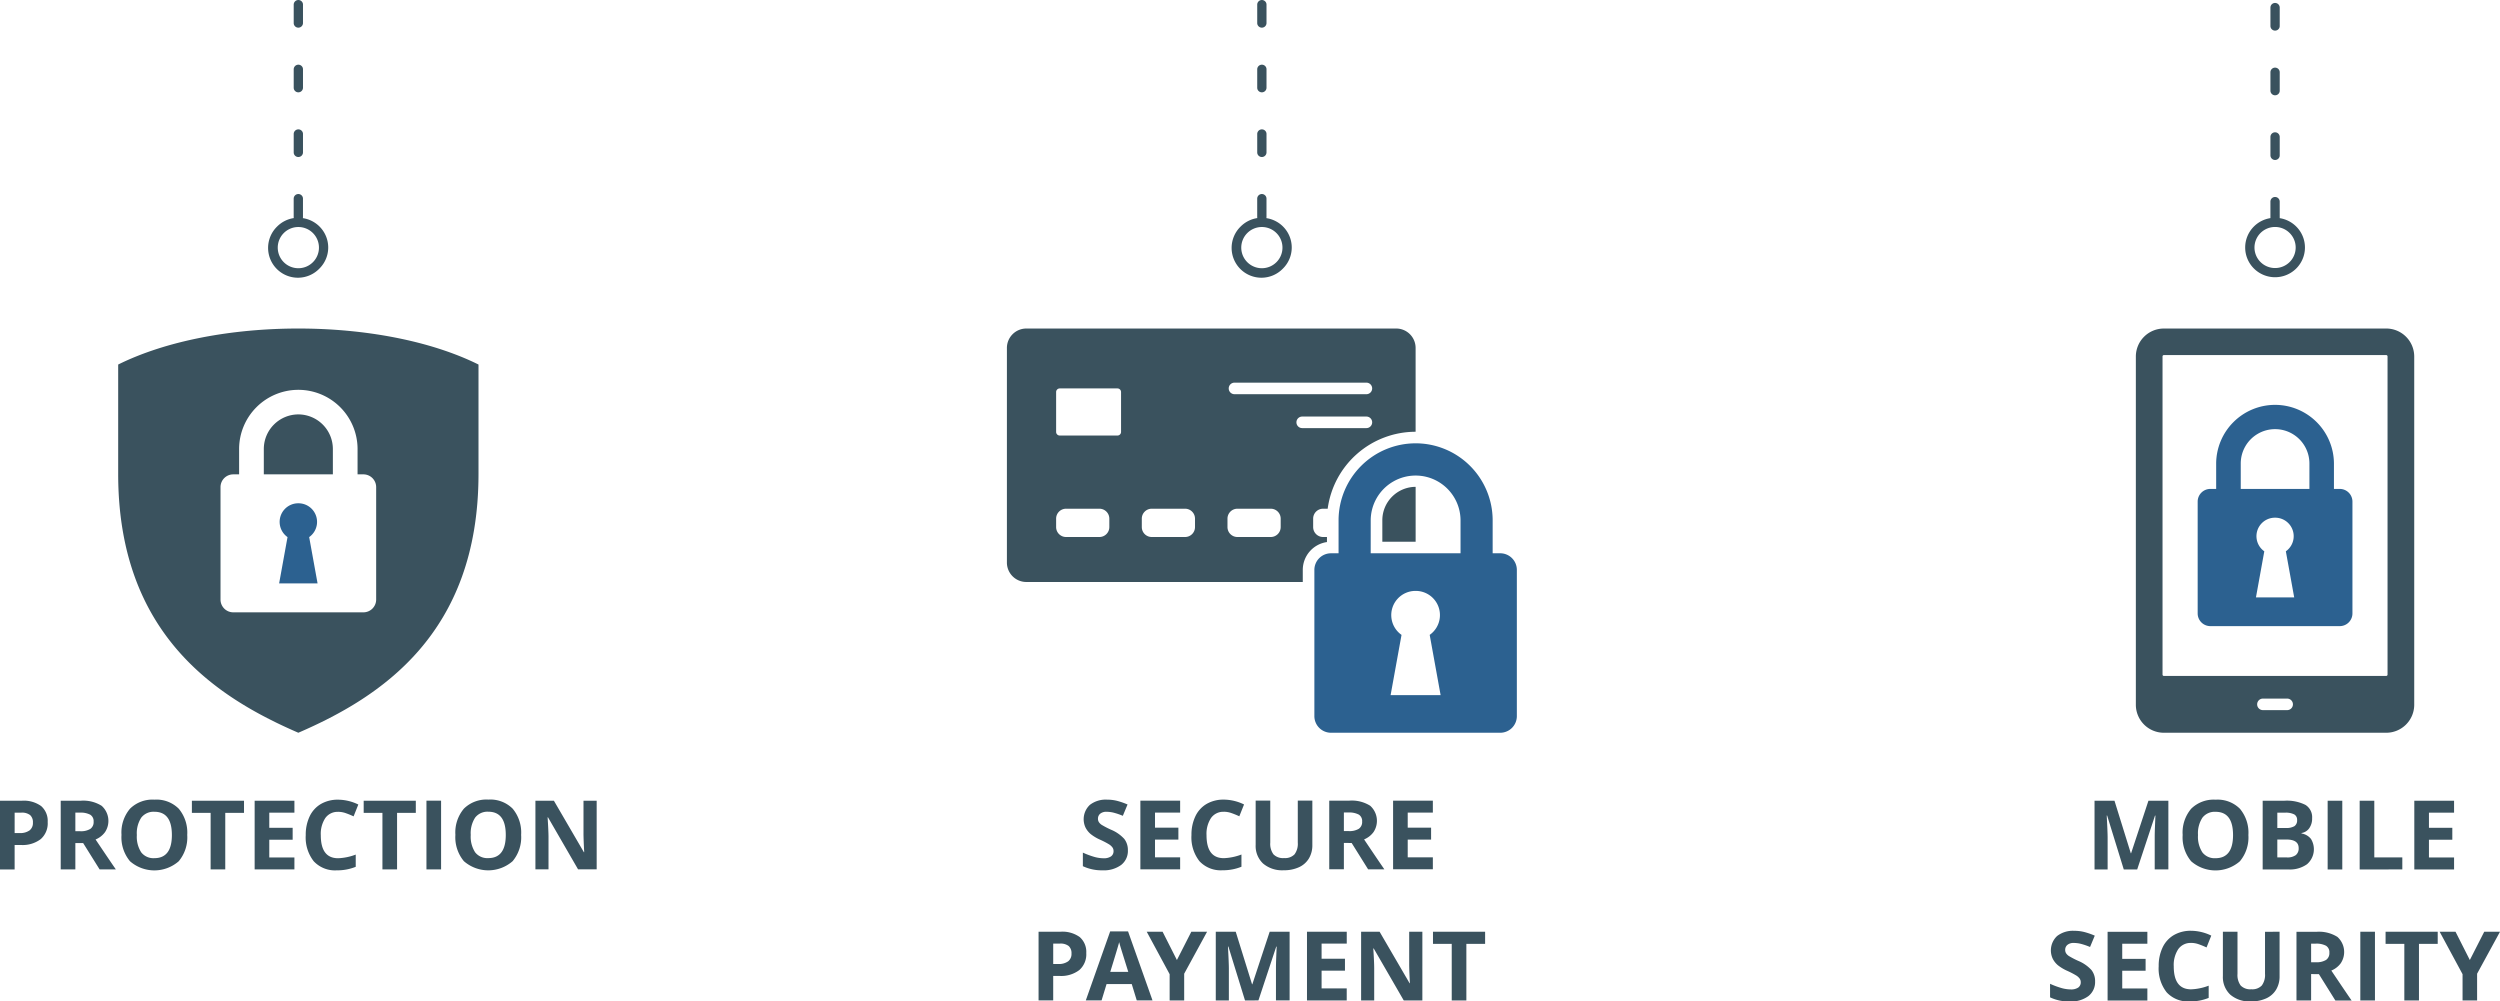 <svg xmlns="http://www.w3.org/2000/svg" width="479.29" height="192" viewBox="0 0 479.29 192">
  <g id="グループ_237" data-name="グループ 237" transform="translate(-703.71 -728)">
    <path id="パス_5719" data-name="パス 5719" d="M4281.548,43.83a5.725,5.725,0,0,1,3.158,1.6l0,0a5.674,5.674,0,0,1,0,8.057v0a5.749,5.749,0,0,1-8.1,0,5.682,5.682,0,0,1,0-8.064h0a5.727,5.727,0,0,1,3.158-1.6V40.655a.932.932,0,0,1,.036-.248.891.891,0,0,1,1.745.248Zm-1.78-12.032a.892.892,0,0,0,1.745.248.929.929,0,0,0,.035-.248V28.256a.891.891,0,0,0-1.745-.248.932.932,0,0,0-.036.248Zm0-12.4a.892.892,0,0,0,1.745.248.93.93,0,0,0,.035-.248V15.857a.891.891,0,0,0-1.745-.248.929.929,0,0,0-.036.248Zm0-12.4a.892.892,0,0,0,1.745.248.932.932,0,0,0,.035-.248V3.458a.891.891,0,0,0-1.745-.248.929.929,0,0,0-.036.248Zm3.685,39.682a3.949,3.949,0,0,0-6.744,2.781,3.939,3.939,0,0,0,3.949,3.931,3.949,3.949,0,0,0,2.793-1.151,3.922,3.922,0,0,0,0-5.561" transform="translate(-3140.779 725.994)" fill="#3a525e" fill-rule="evenodd"/>
    <path id="パス_5722" data-name="パス 5722" d="M2578.246,41.821a5.725,5.725,0,0,1,3.179,1.6l0,0a5.673,5.673,0,0,1,0,8.057v0a5.716,5.716,0,1,1-8.1-8.064h0a5.726,5.726,0,0,1,3.182-1.606.853.853,0,0,1-.024-.2V38.078a.892.892,0,0,1,1.745-.248.939.939,0,0,1,.035.248V41.62a.96.96,0,0,1-.021.2M2576.487.881a.892.892,0,0,1,1.745-.248.942.942,0,0,1,.035.248V4.424a.892.892,0,0,1-1.745.248.942.942,0,0,1-.035-.248Zm0,12.4a.892.892,0,0,1,1.745-.248.939.939,0,0,1,.035.248v3.542a.892.892,0,0,1-1.745.248.941.941,0,0,1-.035-.248Zm0,12.4a.892.892,0,0,1,1.745-.248.939.939,0,0,1,.035.248v3.542a.892.892,0,0,1-1.745.248.939.939,0,0,1-.035-.248Zm3.685,19a3.95,3.95,0,0,0-6.744,2.781,3.95,3.95,0,1,0,6.744-2.781" transform="translate(-1816.469 728)" fill="#3a525e" fill-rule="evenodd"/>
    <path id="パス_5725" data-name="パス 5725" d="M2343.128,698.8h.924a3.067,3.067,0,0,0,1.938-.51,1.775,1.775,0,0,0,.643-1.482,1.828,1.828,0,0,0-.538-1.452,2.543,2.543,0,0,0-1.69-.467h-1.276Zm6.338-2.091a4.018,4.018,0,0,1-1.335,3.254,5.733,5.733,0,0,1-3.8,1.126h-1.205v4.687h-2.806V692.6h4.227a5.664,5.664,0,0,1,3.665,1.03,3.762,3.762,0,0,1,1.251,3.078m5.306,1.741h.905a3.456,3.456,0,0,0,1.962-.443,1.567,1.567,0,0,0,.634-1.387,1.445,1.445,0,0,0-.646-1.334,3.945,3.945,0,0,0-2.005-.4h-.85Zm0,2.27v5.056h-2.806V692.6h3.857a6.614,6.614,0,0,1,3.99.978,3.885,3.885,0,0,1,.652,5.037,4.22,4.22,0,0,1-1.817,1.418q2.985,4.443,3.891,5.742h-3.115l-3.158-5.056Zm21.449-1.547a7.123,7.123,0,0,1-1.629,5.031,7.094,7.094,0,0,1-9.345,0,7.15,7.15,0,0,1-1.629-5.047,7.056,7.056,0,0,1,1.635-5.025,6.125,6.125,0,0,1,4.685-1.734,6.037,6.037,0,0,1,4.666,1.747,7.141,7.141,0,0,1,1.616,5.028m-9.66,0a5.509,5.509,0,0,0,.84,3.327,2.96,2.96,0,0,0,2.519,1.116q3.361,0,3.359-4.444t-3.341-4.45a2.976,2.976,0,0,0-2.528,1.122,5.469,5.469,0,0,0-.85,3.328m16.953,6.6h-2.806V694.929h-3.594V692.6h9.994v2.325h-3.594Zm13.257,0h-7.624V692.6h7.624v2.288h-4.818v2.9h4.481v2.288h-4.481v3.4h4.818Zm8.38-11.034a2.864,2.864,0,0,0-2.454,1.184,5.506,5.506,0,0,0-.868,3.3q0,4.406,3.322,4.407a10.5,10.5,0,0,0,3.375-.7v2.343a9.381,9.381,0,0,1-3.637.677,5.56,5.56,0,0,1-4.416-1.744,7.363,7.363,0,0,1-1.53-5.006,8.141,8.141,0,0,1,.751-3.6,5.426,5.426,0,0,1,2.157-2.371,6.406,6.406,0,0,1,3.3-.824,8.941,8.941,0,0,1,3.872.929l-.906,2.27a15.293,15.293,0,0,0-1.492-.612,4.439,4.439,0,0,0-1.474-.261m11.3,11.034h-2.806V694.929h-3.594V692.6h9.994v2.325h-3.594Zm5.633-13.174h2.806v13.174h-2.806Zm18.152,6.572a7.123,7.123,0,0,1-1.629,5.031,7.094,7.094,0,0,1-9.345,0,7.15,7.15,0,0,1-1.629-5.047,7.057,7.057,0,0,1,1.635-5.025,6.126,6.126,0,0,1,4.685-1.734,6.037,6.037,0,0,1,4.666,1.747,7.139,7.139,0,0,1,1.616,5.028m-9.66,0a5.509,5.509,0,0,0,.84,3.327,2.96,2.96,0,0,0,2.519,1.116q3.361,0,3.359-4.444t-3.341-4.45a2.976,2.976,0,0,0-2.527,1.122,5.469,5.469,0,0,0-.85,3.328m24.144,6.6h-3.566l-5.76-9.967h-.081q.171,2.643.173,3.767v6.2h-2.51V692.6h3.541l5.748,9.869h.065q-.139-2.569-.136-3.632V692.6h2.525Z" transform="translate(-1636.612 188.909)" fill="#3a525e" fill-rule="evenodd"/>
    <path id="パス_5727" data-name="パス 5727" d="M3252.364,702.107a3.4,3.4,0,0,1-1.292,2.811,5.619,5.619,0,0,1-3.591,1.027,8.458,8.458,0,0,1-3.749-.793v-2.6a15.6,15.6,0,0,0,2.268.84,6.705,6.705,0,0,0,1.7.243,2.422,2.422,0,0,0,1.418-.351,1.2,1.2,0,0,0,.495-1.046,1.144,1.144,0,0,0-.216-.689,2.37,2.37,0,0,0-.64-.581,15.831,15.831,0,0,0-1.715-.892,8.316,8.316,0,0,1-1.823-1.092,4.056,4.056,0,0,1-.968-1.218,3.773,3.773,0,0,1,.828-4.37,4.961,4.961,0,0,1,3.291-1,7.811,7.811,0,0,1,1.971.243,13.669,13.669,0,0,1,1.959.686l-.906,2.171a13.165,13.165,0,0,0-1.752-.6,5.707,5.707,0,0,0-1.363-.172,1.817,1.817,0,0,0-1.224.369,1.217,1.217,0,0,0-.427.966,1.183,1.183,0,0,0,.173.643,1.873,1.873,0,0,0,.547.532,16.444,16.444,0,0,0,1.78.923,7.13,7.13,0,0,1,2.546,1.771,3.457,3.457,0,0,1,.689,2.177m10.019,3.653h-7.624V692.586h7.624v2.288h-4.818v2.9h4.481v2.288h-4.481v3.4h4.818Zm8.381-11.034a2.864,2.864,0,0,0-2.454,1.184,5.5,5.5,0,0,0-.869,3.3q0,4.405,3.322,4.407a10.488,10.488,0,0,0,3.374-.7v2.344a9.382,9.382,0,0,1-3.637.676,5.559,5.559,0,0,1-4.416-1.744,7.364,7.364,0,0,1-1.53-5.006,8.144,8.144,0,0,1,.751-3.6,5.428,5.428,0,0,1,2.157-2.371,6.409,6.409,0,0,1,3.3-.824,8.94,8.94,0,0,1,3.872.929l-.906,2.27a15.3,15.3,0,0,0-1.493-.612,4.441,4.441,0,0,0-1.474-.261m16.968-2.141v8.528a4.913,4.913,0,0,1-.655,2.558,4.256,4.256,0,0,1-1.9,1.685,6.816,6.816,0,0,1-2.936.588,5.628,5.628,0,0,1-3.965-1.3,4.6,4.6,0,0,1-1.412-3.564v-8.491h2.8v8.067a3.376,3.376,0,0,0,.615,2.236,2.565,2.565,0,0,0,2.04.713,2.512,2.512,0,0,0,2-.716,3.379,3.379,0,0,0,.621-2.248v-8.051Zm6.045,5.849h.905a3.457,3.457,0,0,0,1.962-.443,1.568,1.568,0,0,0,.634-1.387,1.445,1.445,0,0,0-.646-1.335,3.946,3.946,0,0,0-2.005-.4h-.85Zm0,2.27v5.056h-2.806V692.586h3.857a6.614,6.614,0,0,1,3.989.978,3.885,3.885,0,0,1,.652,5.038,4.221,4.221,0,0,1-1.817,1.418q2.985,4.443,3.891,5.742h-3.115l-3.158-5.056Zm17.058,5.056h-7.624V692.586h7.624v2.288h-4.818v2.9h4.481v2.288h-4.481v3.4h4.818Zm-72.783,18.154h.924a3.065,3.065,0,0,0,1.938-.511,1.774,1.774,0,0,0,.643-1.482,1.828,1.828,0,0,0-.538-1.452,2.544,2.544,0,0,0-1.691-.467h-1.276Zm6.338-2.091a4.019,4.019,0,0,1-1.335,3.254,5.735,5.735,0,0,1-3.8,1.125h-1.205v4.687h-2.806V717.714h4.228a5.663,5.663,0,0,1,3.665,1.03,3.762,3.762,0,0,1,1.251,3.078m9.682,9.066h3.022l-4.691-13.23h-3.43l-4.672,13.23h3.025l.958-3.137h4.827Zm-1.632-5.48h-3.448q1.409-4.553,1.712-5.7c.047.215.127.511.238.883s.612,1.98,1.5,4.822m9.327-2.27,2.763-5.424h3.022l-4.391,8.048v5.127h-2.787v-5.037l-4.391-8.137h3.041Zm13.056,7.75-3.189-10.336h-.08q.171,3.155.173,4.207v6.129h-2.509V717.714h3.823l3.13,10.074h.056l3.325-10.074h3.82v13.174h-2.617v-6.237c0-.292.006-.634.015-1.018s.049-1.405.12-3.063h-.08l-3.415,10.318Zm19.5,0H3286.7V717.714h7.624V720H3289.5v2.9h4.481v2.288H3289.5v3.4h4.818Zm14.5,0h-3.566l-5.76-9.967h-.08q.171,2.643.173,3.767v6.2h-2.509V717.714h3.541l5.748,9.869h.065q-.139-2.57-.136-3.632v-6.236h2.525Zm8.436,0h-2.806v-10.85h-3.594v-2.325h9.994v2.325h-3.594Z" transform="translate(-2332.42 188.909)" fill="#3a525e" fill-rule="evenodd"/>
    <path id="パス_5728" data-name="パス 5728" d="M4120.931,705.778l-3.189-10.336h-.08q.171,3.155.173,4.207v6.129h-2.509V692.6h3.823l3.13,10.075h.056l3.325-10.075h3.82v13.174h-2.618v-6.236c0-.292.006-.633.016-1.018s.049-1.406.121-3.063h-.08l-3.415,10.318Zm23.891-6.6a7.123,7.123,0,0,1-1.629,5.031,7.094,7.094,0,0,1-9.345,0,7.149,7.149,0,0,1-1.628-5.046,7.057,7.057,0,0,1,1.634-5.025,6.126,6.126,0,0,1,4.685-1.734,6.036,6.036,0,0,1,4.666,1.747,7.14,7.14,0,0,1,1.617,5.028m-9.66,0a5.506,5.506,0,0,0,.84,3.327,2.959,2.959,0,0,0,2.519,1.116q3.361,0,3.359-4.444t-3.341-4.45a2.976,2.976,0,0,0-2.528,1.122,5.469,5.469,0,0,0-.85,3.327m12.4-6.572h4.119a7.958,7.958,0,0,1,4.088.8,2.771,2.771,0,0,1,1.273,2.54,3.184,3.184,0,0,1-.557,1.937,2.223,2.223,0,0,1-1.48.91v.089a2.924,2.924,0,0,1,1.814,1.045,3.786,3.786,0,0,1-.751,4.847,5.668,5.668,0,0,1-3.554,1.009h-4.954Zm2.806,5.222H4152a3.005,3.005,0,0,0,1.653-.35,1.319,1.319,0,0,0,.51-1.166,1.166,1.166,0,0,0-.557-1.089,3.6,3.6,0,0,0-1.761-.329h-1.477Zm0,2.214v3.432h1.829a2.711,2.711,0,0,0,1.712-.443,1.614,1.614,0,0,0,.553-1.35q0-1.638-2.354-1.639Zm9.651-7.436h2.806v13.174h-2.806Zm6.137,13.174V692.6h2.806v10.868h5.371v2.306Zm18.1,0h-7.624V692.6h7.624v2.288h-4.817v2.9h4.48v2.288h-4.48v3.4h4.817Zm-68.823,21.475a3.4,3.4,0,0,1-1.292,2.811,5.62,5.62,0,0,1-3.591,1.027,8.455,8.455,0,0,1-3.749-.794v-2.6a15.619,15.619,0,0,0,2.269.839,6.688,6.688,0,0,0,1.7.243,2.419,2.419,0,0,0,1.418-.351,1.2,1.2,0,0,0,.495-1.045,1.142,1.142,0,0,0-.216-.689,2.371,2.371,0,0,0-.64-.581,15.842,15.842,0,0,0-1.715-.892,8.3,8.3,0,0,1-1.823-1.092,4.052,4.052,0,0,1-.967-1.218,3.771,3.771,0,0,1,.828-4.37,4.961,4.961,0,0,1,3.291-1,7.8,7.8,0,0,1,1.972.243,13.626,13.626,0,0,1,1.959.686l-.905,2.171a13.23,13.23,0,0,0-1.752-.6,5.705,5.705,0,0,0-1.363-.172,1.815,1.815,0,0,0-1.224.369,1.216,1.216,0,0,0-.427.966,1.18,1.18,0,0,0,.173.643,1.871,1.871,0,0,0,.546.532,16.435,16.435,0,0,0,1.78.923,7.127,7.127,0,0,1,2.547,1.771,3.458,3.458,0,0,1,.689,2.177m10.019,3.653h-7.624V717.732h7.624v2.288h-4.818v2.9h4.481V725.2h-4.481V728.6h4.818Zm8.38-11.034a2.863,2.863,0,0,0-2.454,1.184,5.507,5.507,0,0,0-.868,3.3q0,4.406,3.322,4.407a10.491,10.491,0,0,0,3.375-.7v2.343a9.382,9.382,0,0,1-3.637.677,5.559,5.559,0,0,1-4.416-1.744,7.363,7.363,0,0,1-1.53-5.007,8.138,8.138,0,0,1,.751-3.6,5.425,5.425,0,0,1,2.157-2.371,6.406,6.406,0,0,1,3.3-.824,8.94,8.94,0,0,1,3.872.929l-.906,2.269a15.369,15.369,0,0,0-1.492-.612,4.445,4.445,0,0,0-1.474-.261m16.968-2.141v8.528a4.909,4.909,0,0,1-.655,2.558,4.254,4.254,0,0,1-1.9,1.685,6.82,6.82,0,0,1-2.936.587,5.631,5.631,0,0,1-3.965-1.3,4.6,4.6,0,0,1-1.412-3.564v-8.491h2.8V725.8a3.376,3.376,0,0,0,.615,2.236,2.564,2.564,0,0,0,2.039.713,2.511,2.511,0,0,0,2-.716,3.377,3.377,0,0,0,.622-2.248v-8.051Zm6.045,5.849h.905a3.453,3.453,0,0,0,1.962-.443,1.568,1.568,0,0,0,.634-1.387,1.445,1.445,0,0,0-.646-1.335,3.948,3.948,0,0,0-2.005-.4h-.85Zm0,2.27v5.056h-2.806V717.732h3.857a6.609,6.609,0,0,1,3.989.978,3.885,3.885,0,0,1,.652,5.037,4.221,4.221,0,0,1-1.817,1.418q2.985,4.443,3.891,5.742H4161.5l-3.158-5.056Zm9.434-8.119h2.806v13.174h-2.806Zm11.243,13.175h-2.806v-10.85h-3.594v-2.325h9.994v2.325h-3.594Zm9.752-7.75,2.763-5.425h3.022l-4.391,8.048v5.127h-2.788v-5.037l-4.391-8.137h3.041Z" transform="translate(-3010.06 188.909)" fill="#3a525e" fill-rule="evenodd"/>
    <path id="パス_5739" data-name="パス 5739" d="M2476.7,361.95c-15.689-6.789-34.539-18.881-34.539-49.621V291.36c18.546-9.208,50.533-9.208,69.079,0v20.969c0,30.74-18.851,42.833-34.54,49.621m0-65.742a11.361,11.361,0,0,0-11.355,11.3v4.906h-1.117a2.45,2.45,0,0,0-2.448,2.437v21.578a2.45,2.45,0,0,0,2.448,2.437h24.944a2.45,2.45,0,0,0,2.449-2.437V314.85a2.45,2.45,0,0,0-2.449-2.437h-1.117v-4.906a11.361,11.361,0,0,0-11.355-11.3m0,4.713a6.635,6.635,0,0,0-6.619,6.587v4.906h13.239v-4.906a6.635,6.635,0,0,0-6.62-6.587" transform="translate(-1715.794 506.529)" fill="#3a525e" fill-rule="evenodd"/>
    <path id="パス_5740" data-name="パス 5740" d="M2584.521,435.774a3.566,3.566,0,0,1,2.075,6.481l1.61,8.881h-7.37l1.61-8.88a3.567,3.567,0,0,1,2.075-6.482" transform="translate(-1823.613 388.714)" fill="#2c6190" fill-rule="evenodd"/>
    <path id="パス_5741" data-name="パス 5741" d="M3211.642,284.454h70.913a3.726,3.726,0,0,1,3.724,3.705v16.088A17.022,17.022,0,0,0,3269.422,319h-.885a1.905,1.905,0,0,0-1.9,1.9v1.624a1.905,1.905,0,0,0,1.9,1.9h.747v.968a5.4,5.4,0,0,0-4.637,5.328v2.328h-53a3.726,3.726,0,0,1-3.723-3.705V288.159a3.726,3.726,0,0,1,3.723-3.705m74.637,30.352a6.41,6.41,0,0,0-6.385,6.354v4.168h6.385Zm-68.231-18.867a.693.693,0,0,0-.693.689v7.654a.693.693,0,0,0,.693.689h11.063a.693.693,0,0,0,.692-.689v-7.654a.693.693,0,0,0-.692-.689ZM3219.26,319a1.906,1.906,0,0,0-1.9,1.9v1.624a1.906,1.906,0,0,0,1.9,1.9h6.4a1.905,1.905,0,0,0,1.9-1.9V320.9a1.905,1.905,0,0,0-1.9-1.9Zm16.426,0a1.905,1.905,0,0,0-1.9,1.9v1.624a1.905,1.905,0,0,0,1.9,1.9h6.4a1.905,1.905,0,0,0,1.9-1.9V320.9a1.905,1.905,0,0,0-1.9-1.9Zm16.426,0a1.906,1.906,0,0,0-1.9,1.9v1.624a1.906,1.906,0,0,0,1.9,1.9h6.4a1.905,1.905,0,0,0,1.9-1.9V320.9a1.905,1.905,0,0,0-1.9-1.9Zm-.555-21.954h25.286a1.107,1.107,0,1,0,0-2.214h-25.286a1.107,1.107,0,1,0,0,2.214m12.98,6.5h12.307a1.107,1.107,0,1,0,0-2.214h-12.307a1.107,1.107,0,1,0,0,2.214" transform="translate(-2311.174 506.529)" fill="#3a525e" fill-rule="evenodd"/>
    <path id="パス_5742" data-name="パス 5742" d="M3492.286,383.848a14.778,14.778,0,0,1,14.771,14.7v6.382h1.453a3.187,3.187,0,0,1,3.185,3.169v28.069a3.186,3.186,0,0,1-3.185,3.169h-32.447a3.186,3.186,0,0,1-3.185-3.169V408.1a3.186,3.186,0,0,1,3.185-3.169h1.453v-6.382a14.778,14.778,0,0,1,14.771-14.7m-8.611,21.081H3500.9v-6.382a8.611,8.611,0,0,0-17.221,0Zm8.611,7.213a4.639,4.639,0,0,0-2.7,8.432l-2.095,11.551h9.587l-2.094-11.552a4.639,4.639,0,0,0-2.7-8.431" transform="translate(-2517.181 429.143)" fill="#2c6190" fill-rule="evenodd"/>
    <path id="パス_5743" data-name="パス 5743" d="M4186.081,284.454h42.633a5.372,5.372,0,0,1,5.368,5.343v66.812a5.372,5.372,0,0,1-5.368,5.342h-42.633a5.371,5.371,0,0,1-5.368-5.342V289.8a5.371,5.371,0,0,1,5.368-5.343m0,5.09a.257.257,0,0,0-.253.231v61.05a.257.257,0,0,0,.253.23h42.633a.258.258,0,0,0,.253-.23v-61.05a.258.258,0,0,0-.253-.231ZM4209.72,355.4h-4.645a1.107,1.107,0,1,0,0,2.214h4.645a1.107,1.107,0,1,0,0-2.214" transform="translate(-3067.526 506.529)" fill="#3a525e" fill-rule="evenodd"/>
    <path id="パス_5744" data-name="パス 5744" d="M4248.8,350.556a11.3,11.3,0,0,1,11.292,11.237v4.878h1.111a2.435,2.435,0,0,1,2.435,2.423v21.458a2.435,2.435,0,0,1-2.435,2.423H4236.4a2.435,2.435,0,0,1-2.434-2.423V369.094a2.435,2.435,0,0,1,2.434-2.423h1.111v-4.878a11.3,11.3,0,0,1,11.292-11.237m0,21.63a3.546,3.546,0,0,0-2.063,6.445l-1.6,8.831h7.33l-1.6-8.831a3.546,3.546,0,0,0-2.063-6.445m-6.583-5.514h13.165v-4.878a6.582,6.582,0,0,0-13.165,0Z" transform="translate(-3108.927 455.063)" fill="#2c6190" fill-rule="evenodd"/>
    <path id="パス_5749" data-name="パス 5749" d="M3408.475,41.821a5.725,5.725,0,0,1,3.179,1.6l0,0a5.673,5.673,0,0,1,0,8.057v0a5.716,5.716,0,1,1-8.1-8.064h0a5.727,5.727,0,0,1,3.182-1.606.853.853,0,0,1-.024-.2V38.078a.892.892,0,0,1,1.745-.248.939.939,0,0,1,.035.248V41.62a.96.96,0,0,1-.021.2M3406.716.881a.892.892,0,0,1,1.745-.248.942.942,0,0,1,.035.248V4.424a.892.892,0,0,1-1.745.248.942.942,0,0,1-.035-.248Zm0,12.4a.892.892,0,0,1,1.745-.248.939.939,0,0,1,.035.248v3.542a.892.892,0,0,1-1.745.248.941.941,0,0,1-.035-.248Zm0,12.4a.892.892,0,0,1,1.745-.248.939.939,0,0,1,.035.248v3.542a.892.892,0,0,1-1.745.248.939.939,0,0,1-.035-.248Zm3.685,19a3.95,3.95,0,0,0-6.745,2.781,3.95,3.95,0,1,0,6.745-2.781" transform="translate(-2461.976 728)" fill="#3a525e" fill-rule="evenodd"/>
  </g>
</svg>
